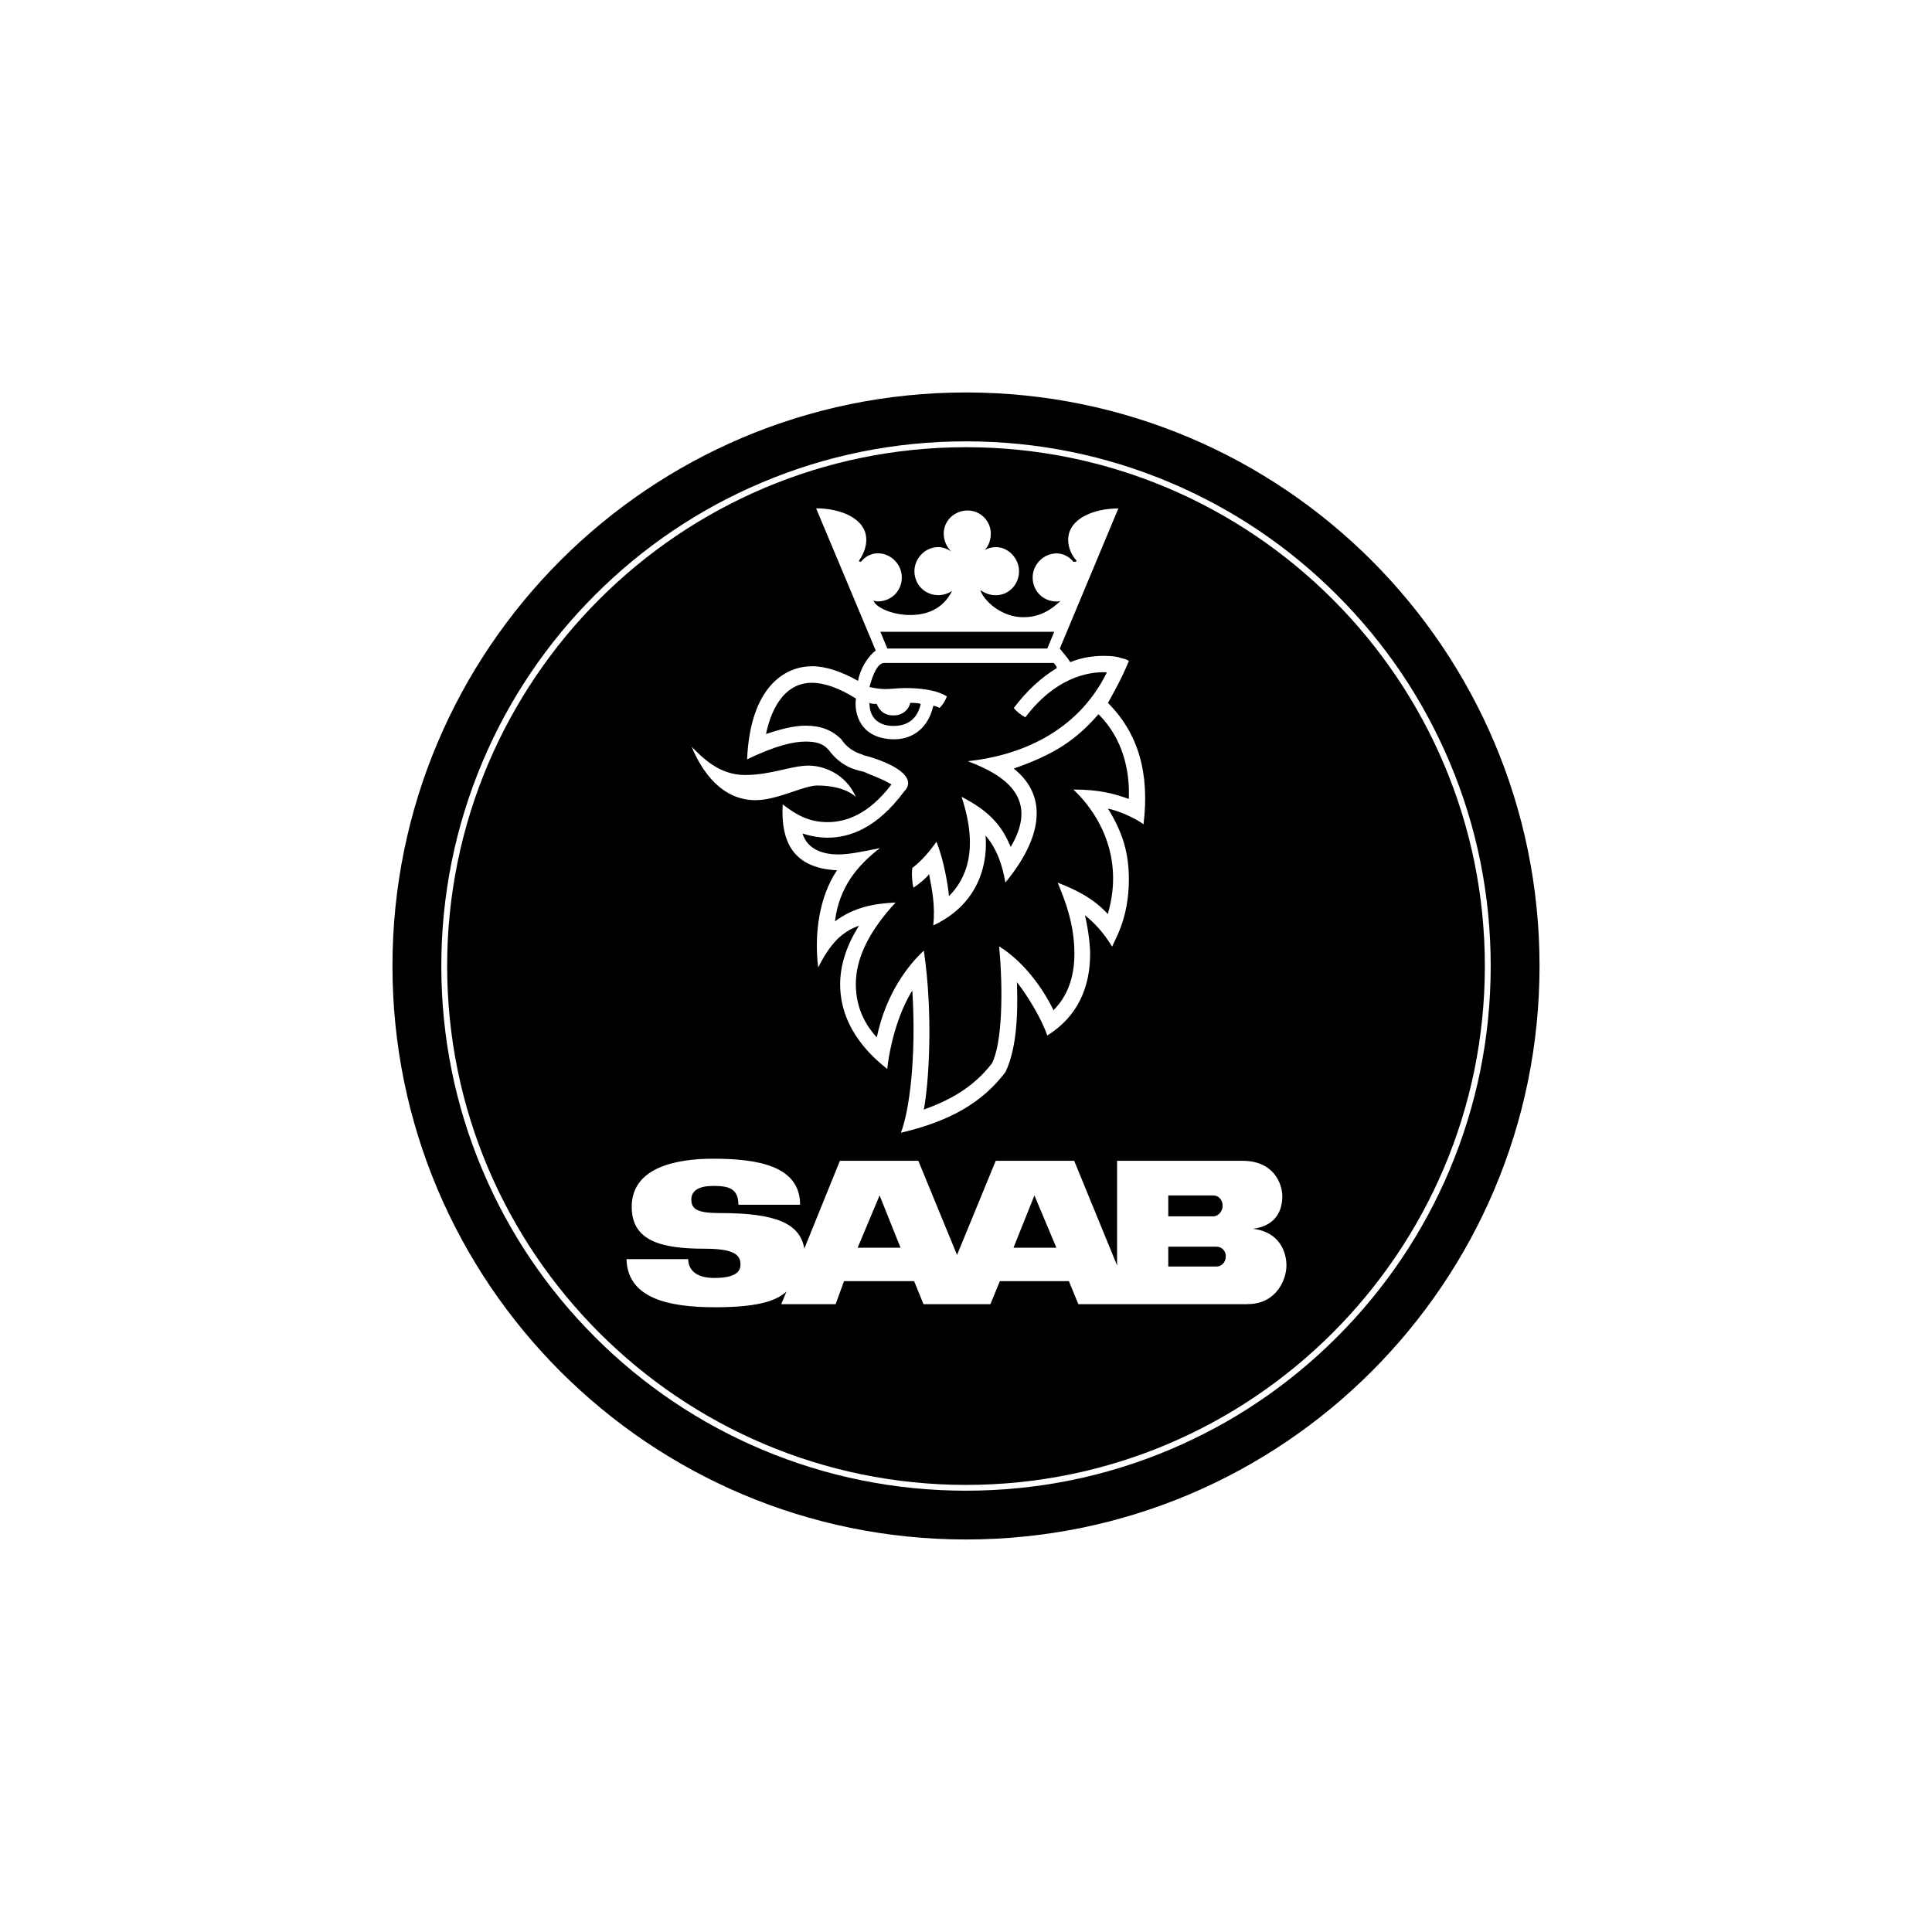 <?xml version="1.0" encoding="UTF-8"?>
<svg id="_àð_1" data-name="˜àð_1" xmlns="http://www.w3.org/2000/svg" viewBox="0 0 360 360">
  <defs>
    <style>
      .cls-1 {
        fill-rule: evenodd;
      }
    </style>
  </defs>
  <polygon class="cls-1" points="188.85 232.49 196.84 232.49 192.75 222.75 188.85 232.49"/>
  <path class="cls-1" d="M226.67,232.3s0,0-.01,0h-8.97v3.7h8.97c.97,0,1.75-.78,1.75-1.95,0-.97-.78-1.75-1.74-1.75Z"/>
  <path class="cls-1" d="M227.82,224.7c0-1.17-.78-1.95-1.75-1.95h-8.38v3.9h8.38c.97,0,1.75-.98,1.75-1.95Z"/>
  <path class="cls-1" d="M180,73.13c-59.02,0-106.87,47.85-106.87,106.87s47.85,106.86,106.87,106.86,106.87-47.84,106.87-106.86h0c0-59.03-47.85-106.87-106.87-106.87ZM270.09,218.06c-4.93,11.64-11.98,22.1-20.96,31.08-8.98,8.98-19.44,16.03-31.08,20.95-12.05,5.1-24.86,7.68-38.05,7.68s-26-2.59-38.06-7.68c-11.64-4.92-22.1-11.97-31.08-20.95-8.98-8.98-16.03-19.44-20.95-31.08-5.1-12.05-7.68-24.86-7.68-38.05s2.59-26,7.68-38.06c4.92-11.64,11.97-22.1,20.95-31.08,8.98-8.98,19.44-16.03,31.08-20.95,12.05-5.1,24.86-7.68,38.06-7.68s26,2.58,38.05,7.68c11.64,4.92,22.1,11.97,31.08,20.95,8.98,8.98,16.03,19.43,20.96,31.08,5.1,12.05,7.68,24.86,7.68,38.06s-2.59,26-7.69,38.05Z"/>
  <path class="cls-1" d="M180,83.33c-53.31,0-96.68,43.37-96.68,96.68s43.37,96.68,96.68,96.68,96.68-43.37,96.68-96.68-43.37-96.68-96.68-96.68ZM151.3,124.14c2.53,0,5.46.97,8.57,2.73.39-2.14,1.75-4.48,3.31-5.65l-11.11-26.5c4.68,0,9.35,1.95,9.35,5.85,0,1.17-.39,2.53-1.36,3.9q0,.19.19.19h.19c.78-.98,1.95-1.56,3.12-1.56,2.53,0,4.48,2.14,4.48,4.48,0,2.53-1.95,4.48-4.48,4.48-.19,0-.58,0-.78-.19.19,1.17,3.31,2.73,6.82,2.73,2.92,0,6.04-.98,7.8-4.48-.59.39-1.56.78-2.53.78-2.53,0-4.48-1.95-4.48-4.48,0-2.34,1.95-4.48,4.48-4.48.78,0,1.75.39,2.34.78-.78-.78-1.36-1.95-1.36-3.31,0-2.34,1.95-4.29,4.48-4.29,2.34,0,4.29,1.95,4.29,4.29,0,1.17-.39,2.34-1.17,3.12.58-.39,1.36-.58,2.14-.58,2.34,0,4.29,2.14,4.29,4.48,0,2.53-1.95,4.48-4.29,4.48-1.17,0-2.14-.39-2.92-.97.59,1.95,3.9,5.07,7.99,5.07,2.34,0,4.68-.78,7.02-3.12-.19.19-.59.19-.78.19-2.53,0-4.48-1.95-4.48-4.48,0-2.34,1.95-4.48,4.48-4.48,1.17,0,2.34.59,3.12,1.56h.19c.2,0,.39,0,.39-.19-1.17-1.36-1.56-2.73-1.56-3.9,0-3.9,4.68-5.85,9.35-5.85l-10.91,26.11c.58.78,1.36,1.56,1.95,2.53,2.34-.97,4.68-1.17,6.24-1.17,1.75,0,2.73.19,3.12.39,0,0,1.17.19,1.56.58-1.56,3.7-2.73,5.65-3.9,7.8,5.65,5.65,7.8,13.06,6.63,22.61-1.56-1.17-4.68-2.53-6.63-2.92,2.92,4.68,3.9,8.58,3.9,13.25,0,3.31-.59,6.82-1.95,9.94l-1.17,2.53c-1.56-2.53-3.12-4.29-5.07-5.85.39,1.56.97,4.87.97,7.21,0,6.24-2.34,11.69-7.99,15.2-.97-2.92-3.51-7.21-5.65-9.94.2,5.85,0,12.28-2.14,16.76-4.29,5.65-10.33,9.16-19.49,11.3,1.56-3.9,2.92-14.03,2.14-26.5-1.75,2.73-3.9,7.99-4.68,14.62-2.14-1.75-8.77-7.02-8.77-15.79,0-3.51,1.17-7.21,3.51-10.91-3.31,1.17-5.46,3.51-7.6,7.79-.78-6.23.2-13.25,3.51-18.12-7.99-.39-10.52-5.07-10.13-12.28,2.53,1.95,4.87,3.31,8.38,3.31,3.31,0,7.6-1.36,11.89-7.02-1.95-1.17-3.9-1.75-5.07-2.34-1.76-.39-4.29-.97-6.63-4.09-.98-1.17-2.34-1.56-4.29-1.56-2.34,0-5.65.78-10.91,3.31.58-13.25,6.82-17.34,12.08-17.34ZM128.88,139.15c1.95,1.95,5.07,5.26,9.94,5.26s8.57-1.75,11.89-1.75c2.53,0,6.82,1.36,8.77,5.85-.97-.97-3.31-2.14-7.21-2.14-2.53,0-7.41,2.73-11.5,2.73-6.24,0-9.94-5.26-11.89-9.94h0ZM232.5,243.01h-31.57l-1.76-4.29h-12.86l-1.76,4.29h-12.47l-1.75-4.29h-13.06l-1.56,4.29h-10.14l.98-2.34c-1.56,1.36-4.29,2.92-13.25,2.92s-16.37-1.76-16.56-8.97h11.5c0,1.75,1.17,3.51,4.87,3.51,4.48,0,4.87-1.56,4.87-2.53,0-1.75-1.17-2.92-6.63-2.92-7.99,0-13.64-1.36-13.64-7.8,0-7.41,8.38-8.97,15.2-8.97,8.38,0,16.18,1.37,16.18,8.58h-11.5c0-3.12-1.95-3.51-4.68-3.51-2.53,0-4.09.78-4.09,2.53,0,1.95,1.36,2.53,5.46,2.53,10.33,0,14.81,1.95,15.59,6.63l6.63-16.37h14.62l7.21,17.54,7.21-17.54h14.62l7.99,19.49v-19.49h23.38c5.85,0,7.41,4.29,7.41,6.63s-.97,5.46-5.46,6.04c5.06.59,6.23,4.48,6.23,6.82,0,2.73-1.95,7.21-7.21,7.21Z"/>
  <polygon class="cls-1" points="159.81 232.49 167.8 232.49 163.9 222.75 159.81 232.49"/>
  <path class="cls-1" d="M171.56,131.16c-.58-.19-1.36-.19-1.95-.19h0c-.19.98-1.17,2.34-3.12,2.34s-2.73-1.17-3.12-2.14c-.39,0-.97,0-1.36-.19,0,3.31,2.34,4.29,4.48,4.29,1.75,0,4.29-.58,5.07-4.09Z"/>
  <path class="cls-1" d="M160.84,140.7c3.12.78,8.38,2.73,8.38,5.26,0,.39-.19.98-.78,1.56-5.07,6.82-10.13,8.57-14.23,8.57-1.75,0-3.51-.39-4.68-.78.97,3.12,4.09,3.9,6.63,3.9,1.95,0,3.9-.39,7.8-1.17-4.09,3.12-7.6,7.21-8.38,13.64,3.7-2.73,7.41-3.31,11.3-3.51-4.68,5.07-7.41,10.13-7.41,15.2s2.34,8.19,3.9,9.94c1.75-8.38,6.04-13.64,8.77-16.18,1.75,11.7.97,24.55,0,29.62,4.87-1.75,9.16-4.09,12.67-8.57,1.95-3.7,2.14-13.64,1.36-21.83,4.48,2.73,8.18,7.8,10.13,11.89,2.54-2.53,3.9-6.04,3.9-10.52,0-5.26-1.56-9.55-3.12-13.25,3.51,1.36,6.63,2.92,9.36,5.85.58-2.14.97-4.29.97-6.63,0-7.99-4.29-13.64-7.4-16.57,4.87,0,7.6.78,10.33,1.75.2-5.07-.97-11.11-5.65-15.79-4.09,4.68-7.99,7.41-15.79,10.13,6.82,5.46,4.87,13.45-1.56,21.24-.58-3.31-1.56-6.24-3.7-8.77.39,4.29-.58,12.47-9.74,16.76.39-3.51-.2-6.63-.78-9.55-.58.78-1.75,1.75-2.92,2.53-.19-.78-.39-2.53-.19-3.7,1.56-1.17,3.12-2.92,4.48-4.87,1.36,3.31,2.14,7.99,2.34,10.13,3.12-3.12,5.65-8.57,2.34-18.51,4.87,2.53,7.41,5.07,9.16,9.35,5.07-8.57-.19-13.06-7.99-15.98,9.16-.97,20.27-5.07,25.92-16.56-3.7-.2-9.74,1.17-15.2,8.38-.78-.39-1.76-1.17-2.14-1.75,2.34-3.12,5.06-5.65,7.99-7.41,0-.39-.39-.78-.59-.97h-31.57c-1.17,0-2.14,2.14-2.73,4.48.78.19,1.95.39,2.92.39,1.17,0,2.34-.19,3.7-.19,2.14,0,5.65.19,7.8,1.56-.39.97-.78,1.56-1.36,2.14-.39-.19-.78-.39-1.17-.39-1.17,5.07-4.87,6.24-7.21,6.24-6.43,0-7.6-4.87-7.21-7.6h0c-3.12-1.95-5.85-2.92-8.19-2.93-5.65,0-7.8,5.85-8.57,9.55,2.92-.98,5.26-1.56,7.4-1.56,2.73,0,4.87.78,6.63,2.53,1.56,2.34,3.7,2.73,4.09,2.92Z"/>
  <polygon class="cls-1" points="195.15 120.84 196.44 117.72 164.05 117.72 165.34 120.84 195.15 120.84"/>
</svg>